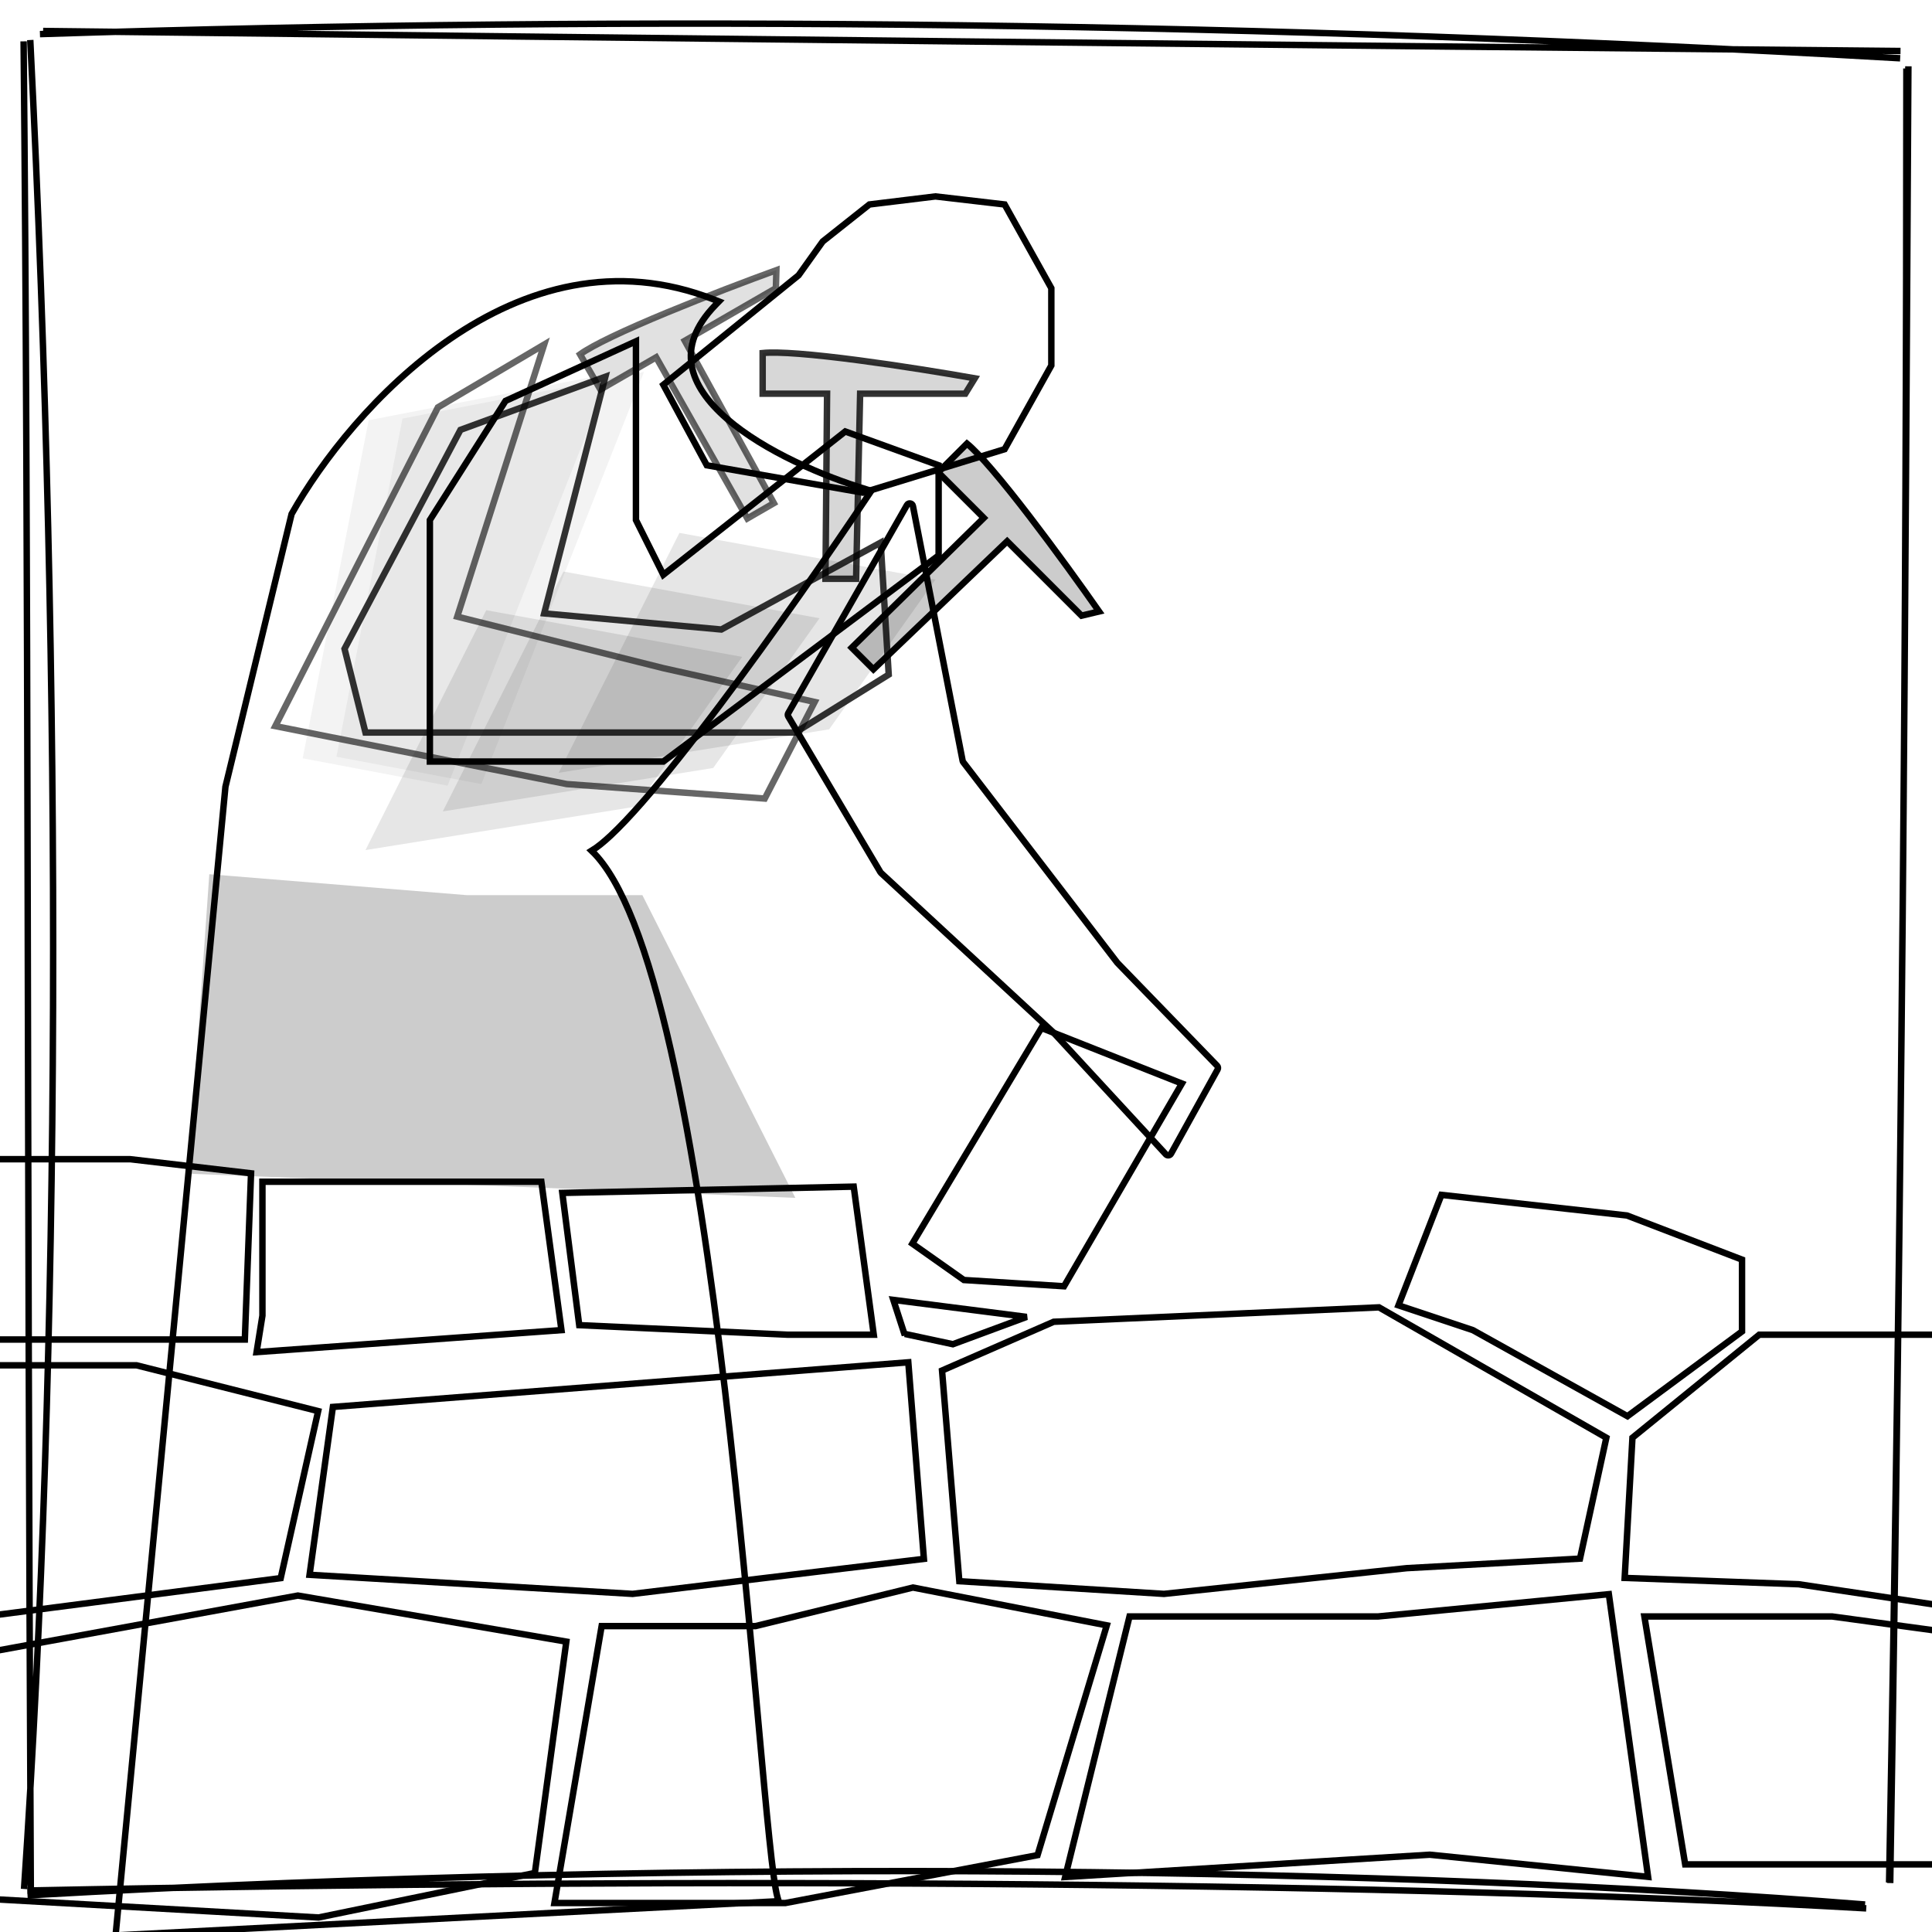 <svg width="600" height="600" viewBox="0 0 600 600" fill="none" xmlns="http://www.w3.org/2000/svg">
<g clip-path="url(#clip0_160_1379)">
<path d="M590.223 15.84C400.323 14.046 208.801 11.935 13.392 9.624M590.118 18.102C394.704 6.875 199.79 4.524 12.404 10.595" stroke="black" stroke-width="2"/>
<path d="M7.333 12.841C8.916 176.136 8.332 345.871 9.577 588.195M9.399 12.423C19.5 214.76 18.832 418.819 7.461 586.638" stroke="black" stroke-width="2"/>
<path d="M8.547 588.625C223.025 576.499 436.845 580.122 579.213 591.462M8.492 587.121C221.963 582.8 436.373 584.503 579.582 592.666" stroke="black" stroke-width="2"/>
<path d="M592.044 21.259C592.022 195.069 590.747 364.946 586.674 584.629M592.667 20.587C591.736 188.503 590.849 353.111 587.023 584.803" stroke="black" stroke-width="2"/>
<path opacity="0.8" d="M236.848 109.637C239.317 109.388 243.222 109.491 248.069 109.861C253.476 110.274 259.956 111.009 266.718 111.899C279.559 113.59 293.381 115.839 302.724 117.487L299.79 122.257H267.12L267.098 123.236L265.87 179.757H256.357L256.848 123.266L256.857 122.257H236.848V109.637Z" fill="black" fill-opacity="0.2" stroke="black" stroke-width="2"/>
<path d="M300.301 137.769C302.223 139.338 304.911 142.172 308.077 145.861C311.608 149.976 315.67 155.077 319.822 160.489C327.707 170.765 335.89 182.128 341.332 189.9L335.883 191.199L312.782 168.098L312.075 168.774L271.24 207.872L264.513 201.146L304.806 161.548L305.525 160.841L291.377 146.692L300.301 137.769Z" fill="black" fill-opacity="0.2" stroke="black" stroke-width="2"/>
<path opacity="0.6" d="M180.14 110.042C182.153 108.591 185.586 106.728 189.969 104.625C194.857 102.279 200.837 99.675 207.138 97.066C219.105 92.109 232.199 87.146 241.115 83.901L240.959 89.5L212.666 105.835L213.136 106.693L240.333 156.257L232.095 161.013L204.275 111.845L203.778 110.967L186.45 120.971L180.14 110.042Z" fill="black" fill-opacity="0.2" stroke="black" stroke-width="2"/>
<path d="M125 130L200 115.5L149.5 243.5L104.5 235L125 130Z" fill="black" fill-opacity="0.05"/>
<path d="M114.5 130.5L189.5 116L139 244L94 235.5L114.5 130.5Z" fill="black" fill-opacity="0.05"/>
<path d="M151 189.5L230.5 204L197.5 250.5L113.5 264L151 189.5Z" fill="black" fill-opacity="0.1"/>
<path d="M175 177.5L254.5 192L221.5 238.5L137.5 252L175 177.5Z" fill="black" fill-opacity="0.1"/>
<path d="M65 271.5L145 278H199.5L247 372L58.5 364.5L65 271.5Z" fill="black" fill-opacity="0.2"/>
<path d="M211 165.5L290.5 180L257.5 226.5L173.5 240L211 165.5Z" fill="black" fill-opacity="0.1"/>
<path d="M298.955 236.269L283.516 157.143C283.338 156.233 282.125 156.034 281.666 156.839L244.788 221.495C244.61 221.807 244.613 222.191 244.796 222.5L273.426 270.874C273.475 270.958 273.536 271.033 273.607 271.099L327 320.5L362.061 358.483C362.523 358.984 363.34 358.885 363.671 358.289L378.141 332.148C378.354 331.763 378.291 331.284 377.984 330.968L347 299L299.143 236.687C299.049 236.564 298.985 236.421 298.955 236.269Z" stroke="black" stroke-width="2"/>
<path d="M312 139.5L326.5 113.5V89.5L312 63.5L290.5 61L270 63.5L255.5 75L248 85.5L206 119.5L219.5 144.5L268 153L312 139.5Z" stroke="black" stroke-width="2"/>
<path d="M197.5 106L157 124.5L133.5 161.5V236.5H206L291.5 172.5V144.5L262.5 134L206 178.5L197.5 161.5V106Z" stroke="black" stroke-width="2"/>
<path d="M169 107L136 126.5L85.5 225.5L176 243.5L237.5 248L253 218L206 207.5L142 191.5L169 107Z" stroke="black" stroke-opacity="0.6" stroke-width="2"/>
<path d="M169 190.5L188 117L143 133.5L107 201.5L113.5 227.5H247L276 209.5L273.5 168.5L224 195.5L169 190.5Z" stroke="black" stroke-opacity="0.8" stroke-width="2"/>
<path d="M139.885 105.175C162.711 89.555 191.062 80.91 221.867 93.07L223.263 93.62L222.218 94.696C215.68 101.43 213.786 107.748 214.804 113.541C215.834 119.401 219.882 124.959 225.73 130.032C237.424 140.176 255.842 147.975 269.289 152.043L270.581 152.434L269.831 153.556C258.408 170.649 240.347 196.716 223.286 219.364C214.757 230.687 206.468 241.169 199.378 249.252C195.834 253.292 192.578 256.746 189.734 259.409C187.496 261.505 185.468 263.153 183.725 264.206C188.539 268.795 192.869 276.549 196.798 286.541C201.033 297.311 204.856 310.821 208.316 326.1C215.237 356.659 220.729 394.404 225.143 431.695C229.557 468.992 232.896 505.865 235.505 534.684C236.81 549.096 237.932 561.489 238.915 570.919C239.903 580.399 240.742 586.765 241.46 589.219L241.815 590.434L240.552 590.499L37.052 600.999L35.895 601.059L36.005 599.905L70.005 244.405L70.012 244.334L70.028 244.265L90.528 159.765L90.561 159.63L90.629 159.51C99.684 143.411 117.079 120.782 139.885 105.175Z" stroke="black" stroke-width="2"/>
<path d="M40.442 360L77.966 364.386L76.037 416H-7V360H40.442Z" stroke="black" stroke-width="2"/>
<path d="M505.262 377.479L541 391.188V413.495L505.423 439.812L457.486 413.126L457.405 413.081L457.316 413.052L434.312 405.383L447.652 371.078L505.262 377.479Z" stroke="black" stroke-width="2"/>
<path d="M568.93 502L601.062 506.381L606.424 579H523.349L510.678 502H568.93Z" stroke="black" stroke-width="2"/>
<path d="M511.834 582.876L444.101 576.005L444.021 575.997L443.939 576.002L330.797 582.919L350.783 502H428.048L428.096 501.995L499.642 495.087L511.834 582.876Z" stroke="black" stroke-width="2"/>
<path d="M343.724 504.77L322.218 576.13L243.906 591H172.185L186.844 505H234.621L234.738 504.972L283.525 493.023L343.724 504.77Z" stroke="black" stroke-width="2"/>
<path d="M175.878 509.821L166.104 581.663L98.925 595.494L-6.778 589.539L-13 571.83V514.833L92.505 495.515L175.878 509.821Z" stroke="black" stroke-width="2"/>
<path d="M611.988 414.5L611.013 499.841L558.647 492.011L558.593 492.003L558.536 492.001L504.554 490.037L506.973 446.497L546.355 414.5H611.988Z" stroke="black" stroke-width="2"/>
<path d="M42.376 424L98.811 438.231L87.178 490.097L-7.464 502.356L-5.03 424H42.376Z" stroke="black" stroke-width="2"/>
<path d="M286.927 484.121L196.466 494.996L96.139 489.065L103.379 436.935L282.081 423.074L286.927 484.121ZM498.866 446.502L490.684 484.043L436.945 487.002L436.92 487.003L436.895 487.006L361.479 494.996L297.926 491.055L292.555 425.631L327.229 410.49L428.255 406.012L498.866 446.502Z" stroke="black" stroke-width="2"/>
<path d="M168.126 367L174.365 413.079L79.686 419.911L81.487 408.658L81.5 408.579V367H168.126ZM318.834 408.977L295.925 417.461L282.21 414.522L281 414.263V414.675L277.438 403.691L318.834 408.977ZM271.355 414.5H244.524L179.885 411.539L174.633 370.476L265.128 368.519L271.355 414.5ZM367.051 336.502L330.445 399.463L299.346 397.52L283.334 386.217L323.422 319.242L367.051 336.502Z" stroke="black" stroke-width="2"/>
</g>
<defs>
<clipPath id="clip0_160_1379">
<rect width="600" height="600" fill="white"/>
</clipPath>
</defs>
</svg>
